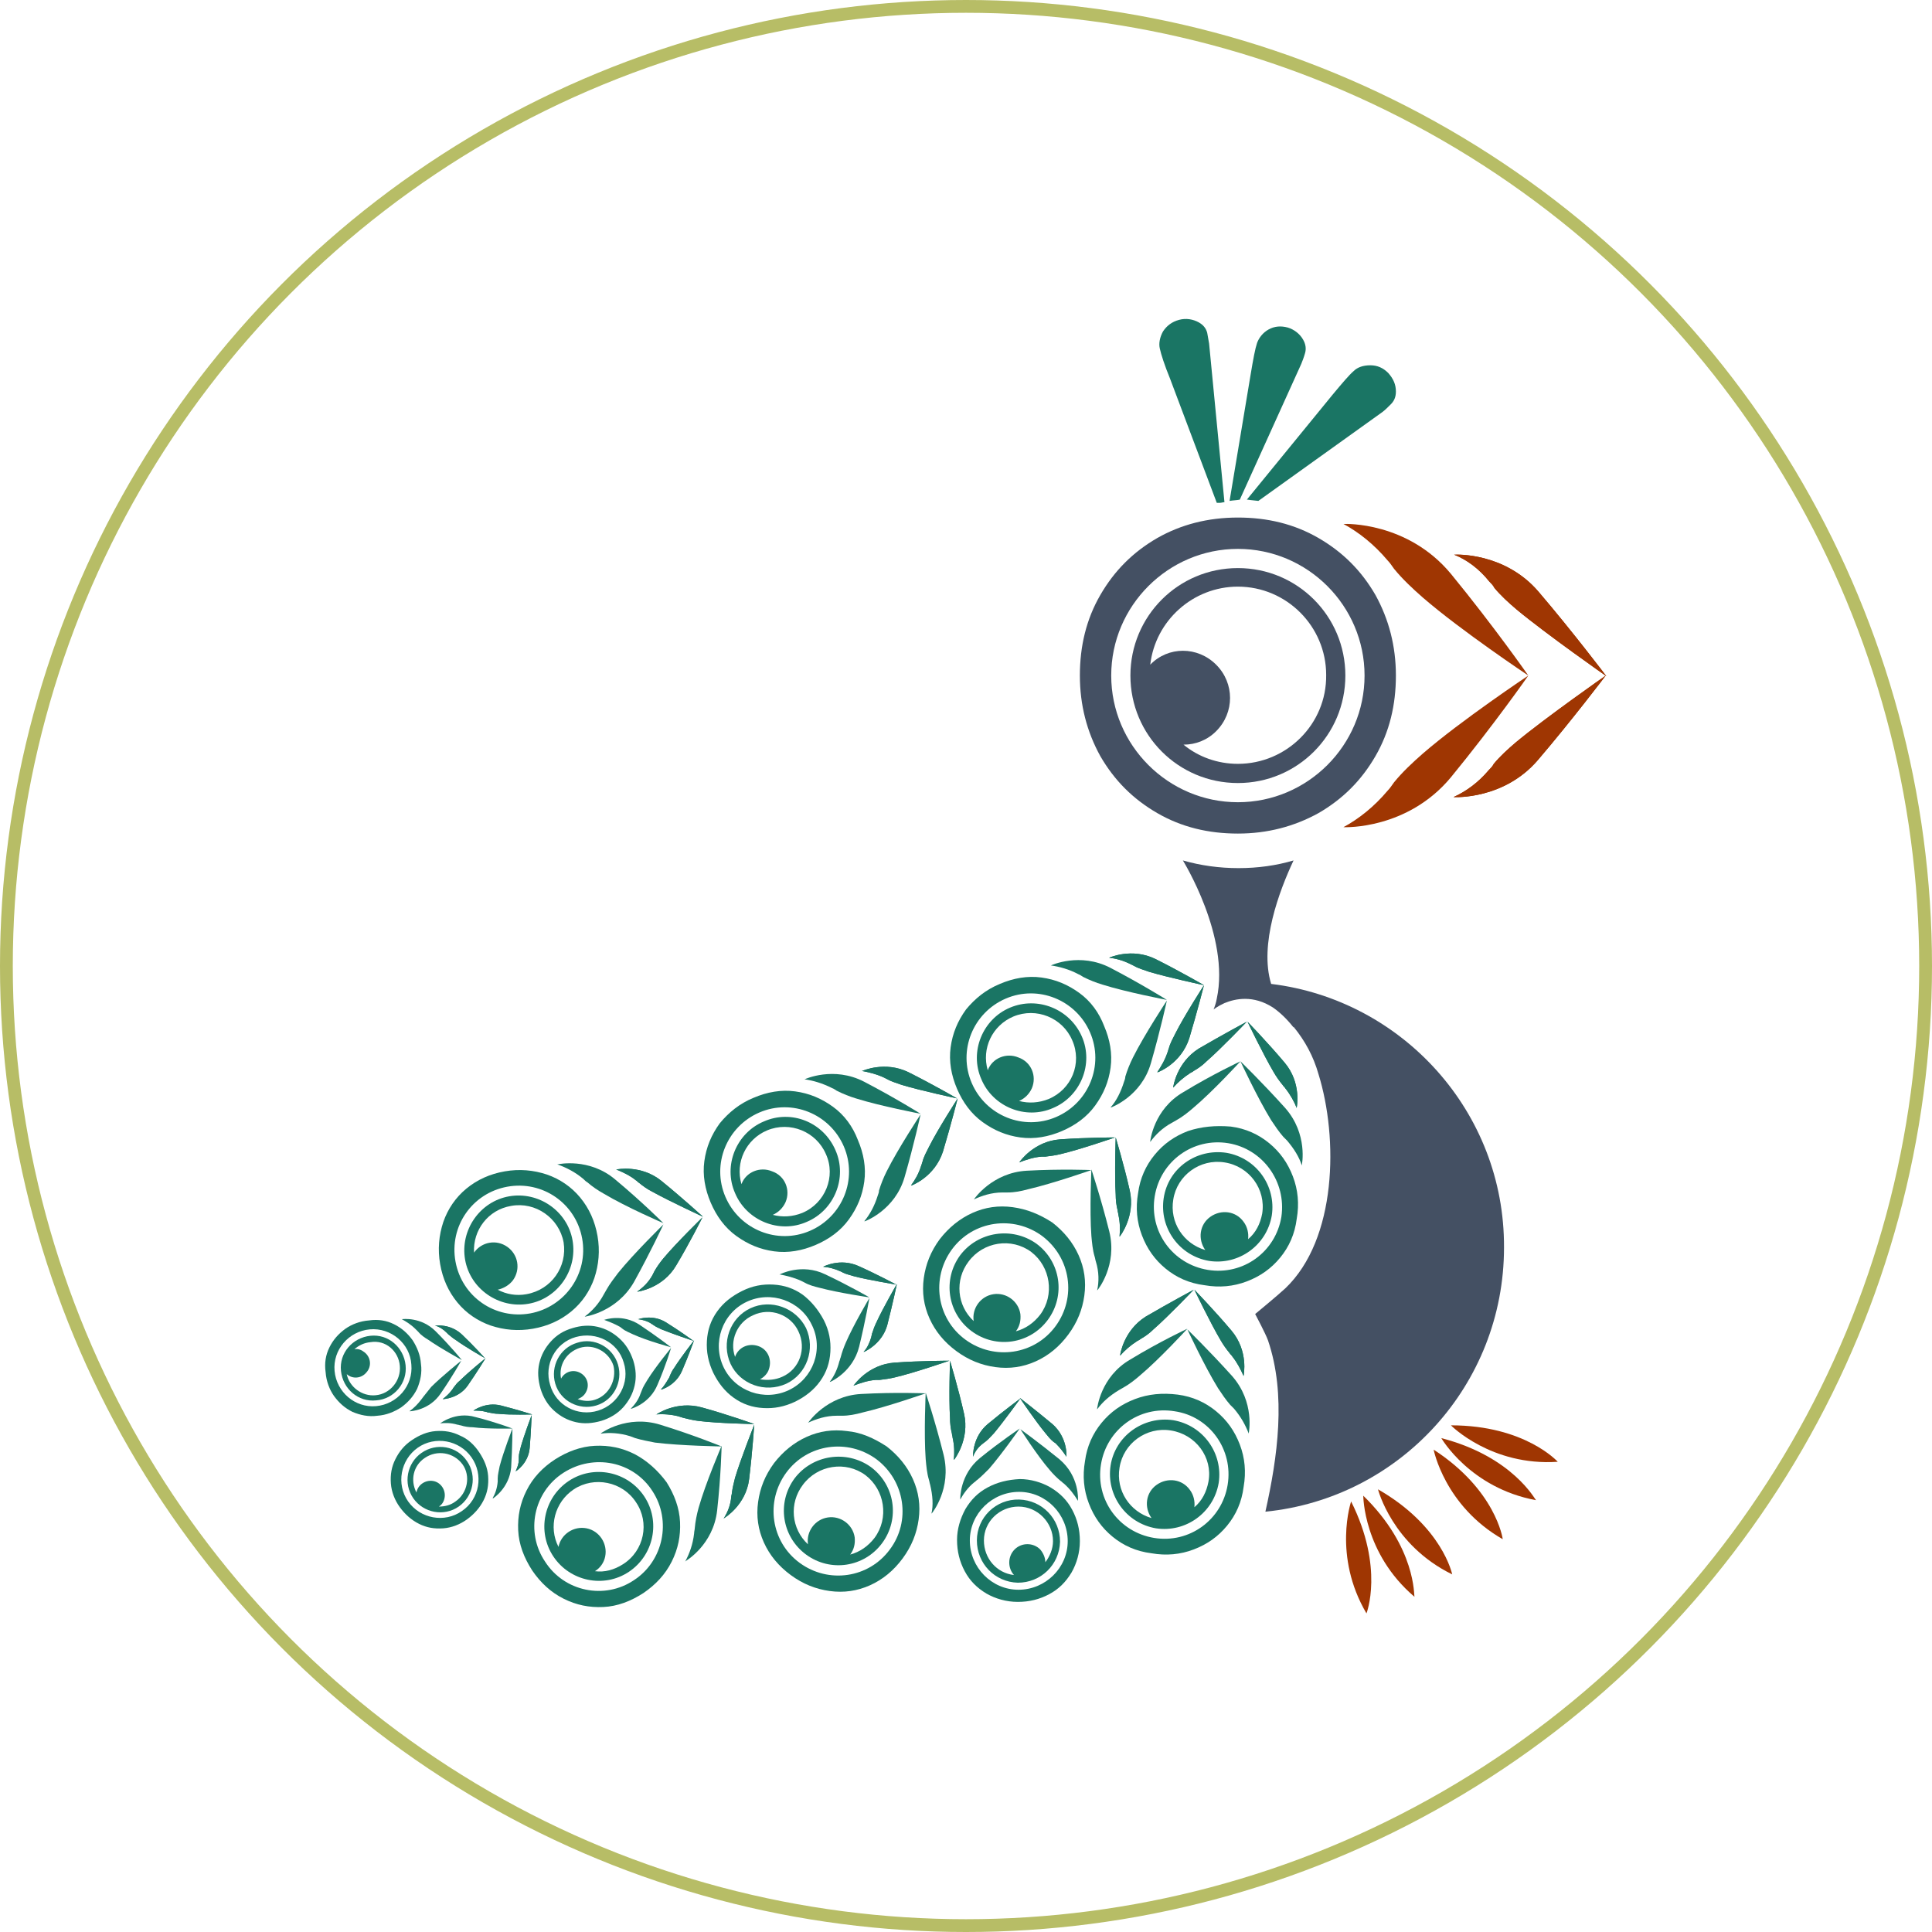 <?xml version="1.0" encoding="utf-8"?>
<!-- Generator: Adobe Illustrator 25.1.0, SVG Export Plug-In . SVG Version: 6.00 Build 0)  -->
<svg version="1.1" id="Calque_1" xmlns="http://www.w3.org/2000/svg" xmlns:xlink="http://www.w3.org/1999/xlink" x="0px" y="0px"
	 viewBox="0 0 302 302" style="enable-background:new 0 0 302 302;" xml:space="preserve">
<style type="text/css">
	.st0{fill:none;stroke:#B7BD66;stroke-width:2;stroke-miterlimit:10;}
	.st1{fill:#9F3602;}
	.st2{fill:#1A7564;}
	.st3{fill:#445063;}
</style>
<g>
	<circle class="st0" cx="151" cy="151" r="150"/>
	<g>
		<g>
			<g>
				<path class="st1" d="M216.9,123.6c0.4-0.4,0.7-0.9,1-1.3c1.3-1.6,2.9-3.1,4.5-4.5c0,0,0,0,0,0c6-5.2,16.5-12.2,16.5-12.2
					s-5.3,7.6-12.1,15.9c-6.8,8.2-16.6,7.8-16.6,7.8s-0.1,0-0.2,0C212.4,128,214.8,126.1,216.9,123.6z"/>
			</g>
			<g>
				<g>
					<path class="st1" d="M232.7,120.4c0.3-0.3,0.6-0.6,0.8-1c1-1.2,2.2-2.3,3.5-3.4c0,0,0,0,0,0c4.7-3.9,14-10.4,14-10.4
						s-5.3,7-10.6,13.2c-5.3,6.2-13,5.8-13,5.8s-0.1,0-0.2,0C229.2,123.7,231.1,122.3,232.7,120.4z"/>
				</g>
				<g>
					<path class="st1" d="M232.7,120.4c0.3-0.3,0.6-0.6,0.8-1c1-1.2,2.2-2.3,3.5-3.4c0,0,0,0,0,0c4.7-3.9,14-10.4,14-10.4
						s-5.3,7-10.6,13.2c-5.3,6.2-13,5.8-13,5.8s-0.1,0-0.2,0C229.2,123.7,231.1,122.3,232.7,120.4z"/>
				</g>
			</g>
			<g>
				<path class="st1" d="M216.9,87.6c0.4,0.4,0.7,0.9,1,1.3c1.3,1.6,2.9,3.1,4.5,4.5c0,0,0,0,0,0c6,5.2,16.5,12.2,16.5,12.2
					s-5.3-7.6-12.1-15.9c-6.8-8.2-16.6-7.8-16.6-7.8s-0.1,0-0.2,0C212.4,83.2,214.8,85.1,216.9,87.6z"/>
			</g>
			<g>
				<g>
					<path class="st1" d="M232.8,90.9c0.3,0.3,0.6,0.6,0.8,1c1,1.2,2.2,2.3,3.5,3.4c0,0,0,0,0,0c4.7,3.9,14,10.4,14,10.4
						s-5.3-7-10.6-13.2c-5.3-6.2-13-5.8-13-5.8s-0.1,0-0.2,0C229.3,87.5,231.2,88.9,232.8,90.9z"/>
				</g>
				<g>
					<path class="st1" d="M232.8,90.9c0.3,0.3,0.6,0.6,0.8,1c1,1.2,2.2,2.3,3.5,3.4c0,0,0,0,0,0c4.7,3.9,14,10.4,14,10.4
						s-5.3-7-10.6-13.2c-5.3-6.2-13-5.8-13-5.8s-0.1,0-0.2,0C229.3,87.5,231.2,88.9,232.8,90.9z"/>
				</g>
			</g>
		</g>
		<g>
			<g>
				<path class="st2" d="M196.7,78.3l19.4-13.9c0.4-0.3,0.8-0.7,1.3-1.2c0.5-0.5,0.8-1.1,0.8-2c0-1.1-0.4-2-1.2-2.9
					c-0.8-0.8-1.7-1.2-2.8-1.2c-1.1,0-2,0.3-2.6,0.9c-0.7,0.6-1.8,1.9-3.3,3.7l-13.4,16.4c0.1,0,0.1,0,0.1,0S195.6,78.2,196.7,78.3z
					"/>
			</g>
			<g>
				<path class="st2" d="M203.4,56.9c0.2-0.5,0.4-1,0.6-1.7c0.2-0.7,0.1-1.4-0.3-2.1c-0.5-0.9-1.4-1.6-2.4-1.9
					c-1.1-0.3-2.1-0.2-3,0.3c-0.9,0.5-1.5,1.3-1.8,2.1c-0.3,0.9-0.6,2.5-1,4.9l-3.3,19.8c0.6-0.1,1.1-0.1,1.6-0.2L203.4,56.9z"/>
			</g>
			<g>
				<path class="st2" d="M189,53.7c-0.1-0.5-0.2-1.1-0.3-1.7c-0.2-0.7-0.6-1.2-1.3-1.6c-0.9-0.5-2-0.7-3.1-0.4
					c-1.1,0.3-1.9,0.9-2.5,1.8c-0.5,0.9-0.7,1.9-0.5,2.7c0.2,0.9,0.7,2.5,1.6,4.7l7.3,19.4h0.5c0.2,0,0.5-0.1,0.7-0.1L189,53.7z"/>
			</g>
		</g>
		<g>
			<path class="st3" d="M215,93c-2.2-3.8-5.1-6.7-8.9-8.9c-3.8-2.2-8-3.2-12.6-3.2c-4.7,0-8.9,1.1-12.6,3.2
				c-3.8,2.2-6.7,5.1-8.9,8.9c-2.2,3.8-3.2,8-3.2,12.6c0,4.6,1.1,8.8,3.2,12.6c2.2,3.8,5.1,6.7,8.9,8.9c3.8,2.2,8,3.2,12.6,3.2
				c4.6,0,8.8-1.1,12.6-3.2c3.8-2.2,6.7-5.1,8.9-8.9c2.2-3.8,3.2-8,3.2-12.6C218.2,101,217.1,96.8,215,93z M193.5,125.4
				c-10.9,0-19.8-8.9-19.8-19.8s8.9-19.8,19.8-19.8c10.9,0,19.8,8.9,19.8,19.8S204.4,125.4,193.5,125.4z"/>
		</g>
		<g>
			<path class="st3" d="M193.5,88.8c-9.3,0-16.8,7.5-16.8,16.8c0,9.3,7.5,16.8,16.8,16.8c9.3,0,16.8-7.5,16.8-16.8
				C210.3,96.3,202.8,88.8,193.5,88.8z M193.5,119.4c-3.2,0-6.2-1.1-8.5-3c1.9,0,3.7-0.7,5.1-2.1c2.9-2.9,2.9-7.5,0-10.4
				c-2.9-2.9-7.5-2.9-10.3,0c0.8-6.9,6.7-12.2,13.7-12.2c7.6,0,13.8,6.2,13.8,13.8C207.4,113.2,201.1,119.4,193.5,119.4z"/>
		</g>
		<g>
			<g>
				<g>
					<path class="st2" d="M175.7,169.1c0.1-0.3,0.2-0.5,0.2-0.8c0.3-1,0.7-2,1.2-3c0,0,0,0,0,0c1.8-3.6,5.3-8.9,5.3-8.9
						s-1,4.6-2.5,9.8c-1.5,5.2-6.2,6.9-6.2,6.9s0,0-0.1,0C174.5,172.1,175.2,170.7,175.7,169.1z"/>
				</g>
				<g>
					<g>
						<path class="st2" d="M182.5,164.5c0.1-0.2,0.1-0.4,0.2-0.6c0.2-0.8,0.6-1.5,1-2.3c0,0,0,0,0,0c1.4-2.8,4.5-7.6,4.5-7.6
							s-1.1,4.3-2.3,8.3c-1.3,4-4.9,5.3-4.9,5.3s0,0-0.1,0C181.5,166.7,182.1,165.7,182.5,164.5z"/>
					</g>
					<g>
						<path class="st2" d="M182.5,164.5c0.1-0.2,0.1-0.4,0.2-0.6c0.2-0.8,0.6-1.5,1-2.3c0,0,0,0,0,0c1.4-2.8,4.5-7.6,4.5-7.6
							s-1.1,4.3-2.3,8.3c-1.3,4-4.9,5.3-4.9,5.3s0,0-0.1,0C181.5,166.7,182.1,165.7,182.5,164.5z"/>
					</g>
				</g>
				<g>
					<path class="st2" d="M168.6,152.3c0.3,0.1,0.5,0.3,0.7,0.4c1,0.5,2,0.9,3,1.2c0,0,0,0,0,0c3.8,1.2,10.1,2.4,10.1,2.4
						s-4-2.5-8.8-5c-4.8-2.5-9.3-0.4-9.3-0.4s0,0-0.1,0C165.6,151.1,167.1,151.5,168.6,152.3z"/>
				</g>
				<g>
					<g>
						<path class="st2" d="M176.7,150.7c0.2,0.1,0.4,0.2,0.6,0.3c0.7,0.4,1.5,0.6,2.3,0.9c0,0,0,0,0,0c3,0.9,8.6,2.1,8.6,2.1
							s-3.8-2.2-7.6-4.1c-3.7-1.8-7.2-0.2-7.2-0.2s0,0-0.1,0C174.3,149.8,175.5,150.1,176.7,150.7z"/>
					</g>
					<g>
						<path class="st2" d="M176.7,150.7c0.2,0.1,0.4,0.2,0.6,0.3c0.7,0.4,1.5,0.6,2.3,0.9c0,0,0,0,0,0c3,0.9,8.6,2.1,8.6,2.1
							s-3.8-2.2-7.6-4.1c-3.7-1.8-7.2-0.2-7.2-0.2s0,0-0.1,0C174.3,149.8,175.5,150.1,176.7,150.7z"/>
					</g>
				</g>
			</g>
			<path class="st2" d="M168.7,155.2c-1.8-1.3-3.7-2.1-5.9-2.4c-2.2-0.3-4.4,0.1-6.5,1c-2.2,0.9-3.9,2.3-5.3,4
				c-1.3,1.8-2.1,3.7-2.4,5.9c-0.3,2.2,0.1,4.4,1,6.5c0.9,2.1,2.2,3.9,4,5.2c1.8,1.3,3.7,2.1,5.9,2.4c2.2,0.3,4.4-0.1,6.5-1
				c2.1-0.9,3.9-2.2,5.2-4c1.3-1.8,2.1-3.7,2.4-5.9c0.3-2.2-0.1-4.4-1-6.5C171.8,158.3,170.5,156.5,168.7,155.2z M165.1,174.6
				c-5.1,2.2-11-0.2-13.2-5.3c-2.2-5.1,0.2-11,5.3-13.2c5.1-2.2,11,0.2,13.2,5.3C172.6,166.5,170.2,172.4,165.1,174.6z"/>
			<g>
				<path class="st2" d="M157.9,157.5c-4.3,1.8-6.4,6.9-4.5,11.2c1.8,4.3,6.9,6.4,11.2,4.5c4.3-1.8,6.4-6.9,4.5-11.2
					C167.2,157.7,162.2,155.7,157.9,157.5z M163.9,171.8c-1.5,0.6-3.1,0.7-4.6,0.3c0.9-0.4,1.6-1.1,2-2c0.8-1.9-0.1-4.1-2.1-4.8
					c-1.9-0.8-4.1,0.1-4.8,2c-1-3.4,0.7-7,4-8.4c3.6-1.5,7.7,0.2,9.2,3.7C169.2,166.2,167.5,170.3,163.9,171.8z"/>
			</g>
		</g>
		<g>
			<g>
				<g>
					<path class="st2" d="M137.2,186.9c0.1-0.3,0.2-0.5,0.2-0.8c0.3-1,0.7-2,1.2-3c0,0,0,0,0,0c1.8-3.6,5.3-8.9,5.3-8.9
						s-1,4.6-2.5,9.8c-1.5,5.2-6.2,6.9-6.2,6.9s0,0-0.1,0C136,189.8,136.7,188.5,137.2,186.9z"/>
				</g>
				<g>
					<g>
						<path class="st2" d="M144,182.2c0.1-0.2,0.1-0.4,0.2-0.6c0.2-0.8,0.6-1.5,1-2.3c0,0,0,0,0,0c1.4-2.8,4.5-7.6,4.5-7.6
							s-1.1,4.3-2.3,8.3c-1.3,4-4.9,5.3-4.9,5.3s0,0-0.1,0C143,184.5,143.6,183.5,144,182.2z"/>
					</g>
					<g>
						<path class="st2" d="M144,182.2c0.1-0.2,0.1-0.4,0.2-0.6c0.2-0.8,0.6-1.5,1-2.3c0,0,0,0,0,0c1.4-2.8,4.5-7.6,4.5-7.6
							s-1.1,4.3-2.3,8.3c-1.3,4-4.9,5.3-4.9,5.3s0,0-0.1,0C143,184.5,143.6,183.5,144,182.2z"/>
					</g>
				</g>
				<g>
					<path class="st2" d="M130.1,170.1c0.3,0.1,0.5,0.3,0.7,0.4c1,0.5,2,0.9,3,1.2c0,0,0,0,0,0c3.8,1.2,10.1,2.4,10.1,2.4
						s-4-2.5-8.8-5c-4.8-2.5-9.3-0.4-9.3-0.4s0,0-0.1,0C127.1,168.9,128.5,169.3,130.1,170.1z"/>
				</g>
				<g>
					<g>
						<path class="st2" d="M138.1,168.4c0.2,0.1,0.4,0.2,0.6,0.3c0.7,0.4,1.5,0.6,2.3,0.9c0,0,0,0,0,0c3,0.9,8.6,2.1,8.6,2.1
							s-3.8-2.2-7.6-4.1c-3.7-1.8-7.2-0.2-7.2-0.2s0,0-0.1,0C135.8,167.6,137,167.9,138.1,168.4z"/>
					</g>
					<g>
						<path class="st2" d="M138.1,168.4c0.2,0.1,0.4,0.2,0.6,0.3c0.7,0.4,1.5,0.6,2.3,0.9c0,0,0,0,0,0c3,0.9,8.6,2.1,8.6,2.1
							s-3.8-2.2-7.6-4.1c-3.7-1.8-7.2-0.2-7.2-0.2s0,0-0.1,0C135.8,167.6,137,167.9,138.1,168.4z"/>
					</g>
				</g>
			</g>
			<path class="st2" d="M130.2,173c-1.8-1.3-3.7-2.1-5.9-2.4c-2.2-0.3-4.4,0.1-6.5,1c-2.2,0.9-3.9,2.3-5.3,4
				c-1.3,1.8-2.1,3.7-2.4,5.9c-0.3,2.2,0.1,4.4,1,6.5c0.9,2.1,2.2,3.9,4,5.2c1.8,1.3,3.7,2.1,5.9,2.4c2.2,0.3,4.4-0.1,6.5-1
				c2.1-0.9,3.9-2.2,5.2-4c1.3-1.8,2.1-3.7,2.4-5.9c0.3-2.2-0.1-4.4-1-6.5C133.3,176.1,132,174.3,130.2,173z M126.6,192.4
				c-5.1,2.2-11-0.2-13.2-5.3c-2.2-5.1,0.2-11,5.3-13.2c5.1-2.2,11,0.2,13.2,5.3C134.1,184.3,131.7,190.2,126.6,192.4z"/>
			<g>
				<path class="st2" d="M119.4,175.3c-4.3,1.8-6.4,6.9-4.5,11.2c1.8,4.3,6.9,6.4,11.2,4.5c4.3-1.8,6.4-6.9,4.5-11.2
					C128.7,175.4,123.7,173.4,119.4,175.3z M125.4,189.6c-1.5,0.6-3.1,0.7-4.6,0.3c0.9-0.4,1.6-1.1,2-2c0.8-1.9-0.1-4.1-2.1-4.8
					c-1.9-0.8-4.1,0.1-4.8,2c-1-3.4,0.7-7,4-8.4c3.6-1.5,7.7,0.2,9.2,3.7C130.7,183.9,129,188.1,125.4,189.6z"/>
			</g>
		</g>
		<g>
			<g>
				<g>
					<path class="st2" d="M94.4,202.3c0.1-0.2,0.3-0.5,0.4-0.7c0.5-0.9,1.2-1.8,1.8-2.6c0,0,0,0,0,0c2.5-3.1,7.1-7.6,7.1-7.6
						s-2,4.3-4.6,9c-2.7,4.7-7.6,5.4-7.6,5.4s0,0-0.1,0C92.6,204.9,93.6,203.8,94.4,202.3z"/>
				</g>
				<g>
					<g>
						<path class="st2" d="M102,199.3c0.1-0.2,0.2-0.4,0.3-0.6c0.4-0.7,0.9-1.4,1.4-2c0,0,0,0,0,0c2-2.4,6.1-6.4,6.1-6.4
							s-2,4-4.1,7.5c-2.1,3.6-6,4.1-6,4.1s0,0-0.1,0C100.6,201.2,101.4,200.4,102,199.3z"/>
					</g>
					<g>
						<path class="st2" d="M102,199.3c0.1-0.2,0.2-0.4,0.3-0.6c0.4-0.7,0.9-1.4,1.4-2c0,0,0,0,0,0c2-2.4,6.1-6.4,6.1-6.4
							s-2,4-4.1,7.5c-2.1,3.6-6,4.1-6,4.1s0,0-0.1,0C100.6,201.2,101.4,200.4,102,199.3z"/>
					</g>
				</g>
				<g>
					<path class="st2" d="M91.2,184.3c0.2,0.2,0.4,0.4,0.6,0.5c0.8,0.7,1.7,1.3,2.6,1.8c0,0,0,0,0,0c3.5,2.1,9.3,4.6,9.3,4.6
						s-3.3-3.3-7.5-6.8c-4.1-3.5-9-2.4-9-2.4s0,0-0.1,0C88.5,182.5,89.9,183.2,91.2,184.3z"/>
				</g>
				<g>
					<g>
						<path class="st2" d="M99.4,184.5c0.2,0.1,0.3,0.3,0.5,0.4c0.6,0.5,1.3,1,2.1,1.4c0,0,0,0,0,0c2.7,1.5,7.9,3.9,7.9,3.9
							s-3.3-3-6.5-5.6c-3.2-2.6-7-1.8-7-1.8s0,0-0.1,0C97.3,183.2,98.4,183.7,99.4,184.5z"/>
					</g>
					<g>
						<path class="st2" d="M99.4,184.5c0.2,0.1,0.3,0.3,0.5,0.4c0.6,0.5,1.3,1,2.1,1.4c0,0,0,0,0,0c2.7,1.5,7.9,3.9,7.9,3.9
							s-3.3-3-6.5-5.6c-3.2-2.6-7-1.8-7-1.8s0,0-0.1,0C97.3,183.2,98.4,183.7,99.4,184.5z"/>
					</g>
				</g>
			</g>
			<path class="st2" d="M90.7,187.2c-1.4-1.7-3.2-2.9-5.2-3.6c-2.1-0.7-4.3-0.9-6.6-0.5c-2.3,0.4-4.3,1.3-6,2.7
				c-1.7,1.4-2.9,3.2-3.6,5.2c-0.7,2.1-0.9,4.3-0.5,6.6c0.4,2.3,1.3,4.3,2.7,6c1.4,1.7,3.2,2.9,5.2,3.6c2.1,0.7,4.3,0.9,6.6,0.5
				c2.3-0.4,4.3-1.3,6-2.7c1.7-1.4,2.9-3.2,3.6-5.2c0.7-2.1,0.9-4.3,0.5-6.6C93,190.9,92.1,188.9,90.7,187.2z M82.9,205.3
				c-5.5,1-10.7-2.6-11.7-8.1c-1-5.5,2.6-10.7,8.1-11.7s10.7,2.6,11.7,8.1S88.3,204.3,82.9,205.3z"/>
			<g>
				<path class="st2" d="M79.6,187c-4.6,0.8-7.7,5.3-6.9,9.9c0.8,4.6,5.3,7.7,9.9,6.9c4.6-0.8,7.7-5.3,6.9-9.9
					C88.7,189.3,84.2,186.2,79.6,187z M82.3,202.3c-1.6,0.3-3.2,0-4.5-0.7c0.9-0.2,1.8-0.7,2.4-1.5c1.2-1.7,0.8-4-0.9-5.2
					c-1.7-1.2-4-0.8-5.2,0.9c-0.2-3.5,2.2-6.7,5.8-7.3c3.8-0.7,7.5,1.9,8.2,5.7C88.7,198,86.2,201.6,82.3,202.3z"/>
			</g>
		</g>
		<g>
			<g>
				<path class="st2" d="M201.2,178.3c-0.2-0.2-0.4-0.4-0.6-0.6c-0.7-0.8-1.3-1.7-1.9-2.6c0,0,0,0,0,0c-2.1-3.4-4.8-9.2-4.8-9.2
					s3.4,3.3,7,7.3c3.6,4.1,2.6,8.9,2.6,8.9s0,0,0,0.1C203.1,180.9,202.3,179.6,201.2,178.3z"/>
			</g>
			<g>
				<g>
					<path class="st2" d="M200.9,170.1c-0.1-0.2-0.3-0.3-0.4-0.5c-0.5-0.6-1-1.3-1.4-2c0,0,0,0,0,0c-1.6-2.7-4.1-7.9-4.1-7.9
						s3.1,3.2,5.8,6.4c2.7,3.2,1.9,7,1.9,7s0,0,0,0.1C202.3,172.2,201.7,171.1,200.9,170.1z"/>
				</g>
				<g>
					<path class="st2" d="M200.9,170.1c-0.1-0.2-0.3-0.3-0.4-0.5c-0.5-0.6-1-1.3-1.4-2c0,0,0,0,0,0c-1.6-2.7-4.1-7.9-4.1-7.9
						s3.1,3.2,5.8,6.4c2.7,3.2,1.9,7,1.9,7s0,0,0,0.1C202.3,172.2,201.7,171.1,200.9,170.1z"/>
				</g>
			</g>
			<g>
				<path class="st2" d="M183.2,175.5c0.2-0.1,0.5-0.3,0.7-0.4c0.9-0.5,1.8-1.2,2.6-1.9c0,0,0,0,0,0c3.1-2.6,7.4-7.3,7.4-7.3
					s-4.3,2-8.9,4.8c-4.7,2.7-5.2,7.7-5.2,7.7s0,0,0,0.1C180.6,177.4,181.7,176.3,183.2,175.5z"/>
			</g>
			<g>
				<g>
					<path class="st2" d="M186.1,167.7c0.2-0.1,0.4-0.2,0.5-0.3c0.7-0.4,1.4-0.9,2-1.5c0,0,0,0,0,0c2.3-2,6.3-6.2,6.3-6.2
						s-3.9,2.1-7.5,4.2c-3.5,2.2-4,6-4,6s0,0,0,0.1C184.1,169.2,185,168.4,186.1,167.7z"/>
				</g>
				<g>
					<path class="st2" d="M186.1,167.7c0.2-0.1,0.4-0.2,0.5-0.3c0.7-0.4,1.4-0.9,2-1.5c0,0,0,0,0,0c2.3-2,6.3-6.2,6.3-6.2
						s-3.9,2.1-7.5,4.2c-3.5,2.2-4,6-4,6s0,0,0,0.1C184.1,169.2,185,168.4,186.1,167.7z"/>
				</g>
			</g>
		</g>
		<path class="st2" d="M185.7,176.8c-2.1,0.8-3.8,2-5.2,3.7c-1.4,1.7-2.3,3.7-2.6,6c-0.4,2.3-0.2,4.5,0.6,6.6c0.8,2.1,2,3.8,3.7,5.2
			c1.7,1.4,3.7,2.3,6.1,2.6c2.3,0.4,4.5,0.2,6.6-0.6c2.1-0.8,3.8-2,5.2-3.7c1.4-1.7,2.3-3.7,2.6-6.1c0.4-2.3,0.2-4.5-0.6-6.6
			c-0.8-2.1-2-3.8-3.7-5.2c-1.7-1.4-3.7-2.3-6-2.6C190,175.9,187.8,176.1,185.7,176.8z M200.3,190.2c-0.9,5.5-6,9.2-11.5,8.3
			s-9.2-6-8.3-11.5c0.9-5.5,6-9.2,11.5-8.3C197.4,179.6,201.1,184.7,200.3,190.2z"/>
		<g>
			<path class="st2" d="M181.9,187.3c-0.7,4.6,2.4,9,7.1,9.8c4.6,0.7,9-2.4,9.8-7.1c0.7-4.6-2.4-9-7.1-9.8
				C187,179.5,182.6,182.6,181.9,187.3z M197.3,189.7c-0.3,1.6-1,3-2.2,4c0.1-0.9-0.1-1.9-0.7-2.7c-1.2-1.7-3.5-2-5.2-0.8
				c-1.7,1.2-2,3.5-0.8,5.2c-3.4-1-5.6-4.3-5-7.9c0.6-3.8,4.2-6.4,8-5.8C195.3,182.3,197.9,185.9,197.3,189.7z"/>
		</g>
		<g>
			<g>
				<g>
					<path class="st2" d="M192.9,220.2c-0.2-0.2-0.4-0.4-0.6-0.6c-0.7-0.8-1.3-1.7-1.9-2.6c0,0,0,0,0,0c-2.1-3.4-4.8-9.2-4.8-9.2
						s3.4,3.3,7,7.3c3.6,4.1,2.6,8.9,2.6,8.9s0,0,0,0.1C194.7,222.8,194,221.5,192.9,220.2z"/>
				</g>
				<g>
					<g>
						<path class="st2" d="M192.6,212c-0.1-0.2-0.3-0.3-0.4-0.5c-0.5-0.6-1-1.3-1.4-2c0,0,0,0,0,0c-1.6-2.7-4.1-7.9-4.1-7.9
							s3.1,3.2,5.8,6.4c2.7,3.2,1.9,7,1.9,7s0,0,0,0.1C193.9,214,193.4,213,192.6,212z"/>
					</g>
					<g>
						<path class="st2" d="M192.6,212c-0.1-0.2-0.3-0.3-0.4-0.5c-0.5-0.6-1-1.3-1.4-2c0,0,0,0,0,0c-1.6-2.7-4.1-7.9-4.1-7.9
							s3.1,3.2,5.8,6.4c2.7,3.2,1.9,7,1.9,7s0,0,0,0.1C193.9,214,193.4,213,192.6,212z"/>
					</g>
				</g>
				<g>
					<path class="st2" d="M174.9,217.3c0.2-0.1,0.5-0.3,0.7-0.4c0.9-0.5,1.8-1.2,2.6-1.9c0,0,0,0,0,0c3.1-2.6,7.4-7.3,7.4-7.3
						s-4.3,2-8.9,4.8c-4.7,2.7-5.2,7.7-5.2,7.7s0,0,0,0.1C172.3,219.2,173.4,218.2,174.9,217.3z"/>
				</g>
				<g>
					<g>
						<path class="st2" d="M177.8,209.6c0.2-0.1,0.4-0.2,0.5-0.3c0.7-0.4,1.4-0.9,2-1.5c0,0,0,0,0,0c2.3-2,6.3-6.2,6.3-6.2
							s-3.9,2.1-7.5,4.2c-3.5,2.2-4,6-4,6s0,0,0,0.1C175.8,211.1,176.7,210.3,177.8,209.6z"/>
					</g>
					<g>
						<path class="st2" d="M177.8,209.6c0.2-0.1,0.4-0.2,0.5-0.3c0.7-0.4,1.4-0.9,2-1.5c0,0,0,0,0,0c2.3-2,6.3-6.2,6.3-6.2
							s-3.9,2.1-7.5,4.2c-3.5,2.2-4,6-4,6s0,0,0,0.1C175.8,211.1,176.7,210.3,177.8,209.6z"/>
					</g>
				</g>
			</g>
			<path class="st2" d="M177.4,218.7c-2.1,0.8-3.8,2-5.2,3.7c-1.4,1.7-2.3,3.7-2.6,6c-0.4,2.3-0.2,4.5,0.6,6.6
				c0.8,2.1,2,3.8,3.7,5.2c1.7,1.4,3.7,2.3,6.1,2.6c2.3,0.4,4.5,0.2,6.6-0.6c2.1-0.8,3.8-2,5.2-3.7c1.4-1.7,2.3-3.7,2.6-6.1
				c0.4-2.3,0.2-4.5-0.6-6.6c-0.8-2.1-2-3.8-3.7-5.2c-1.7-1.4-3.7-2.3-6-2.6C181.7,217.7,179.5,217.9,177.4,218.7z M191.9,232.1
				c-0.9,5.5-6,9.2-11.5,8.3c-5.5-0.9-9.2-6-8.3-11.5s6-9.2,11.5-8.3C189.1,221.4,192.8,226.6,191.9,232.1z"/>
			<g>
				<path class="st2" d="M173.6,229.1c-0.7,4.6,2.4,9,7.1,9.8c4.6,0.7,9-2.4,9.8-7.1c0.7-4.6-2.4-9-7.1-9.8
					C178.7,221.3,174.3,224.5,173.6,229.1z M188.9,231.6c-0.3,1.6-1,3-2.2,4c0.1-0.9-0.1-1.9-0.7-2.7c-1.2-1.7-3.5-2-5.2-0.8
					c-1.7,1.2-2,3.5-0.8,5.2c-3.4-1-5.6-4.3-5-7.9c0.6-3.8,4.2-6.4,8-5.8C186.9,224.2,189.6,227.8,188.9,231.6z"/>
			</g>
		</g>
		<g>
			<g>
				<g>
					<path class="st2" d="M166.3,231.9c-0.2-0.1-0.3-0.3-0.5-0.4c-0.6-0.5-1.2-1.1-1.7-1.7c0,0,0,0,0,0c-2-2.3-4.6-6.4-4.6-6.4
						s2.9,2.1,6.1,4.7c3.2,2.7,2.9,6.4,2.9,6.4s0,0,0,0.1C167.9,233.6,167.2,232.7,166.3,231.9z"/>
				</g>
				<g>
					<g>
						<path class="st2" d="M165.1,225.7c-0.1-0.1-0.2-0.2-0.4-0.3c-0.5-0.4-0.9-0.9-1.3-1.4c0,0,0,0,0,0c-1.5-1.8-4-5.5-4-5.5
							s2.7,2.1,5.1,4.1c2.4,2.1,2.2,5,2.2,5s0,0,0,0.1C166.3,227.1,165.8,226.4,165.1,225.7z"/>
					</g>
					<g>
						<path class="st2" d="M165.1,225.7c-0.1-0.1-0.2-0.2-0.4-0.3c-0.5-0.4-0.9-0.9-1.3-1.4c0,0,0,0,0,0c-1.5-1.8-4-5.5-4-5.5
							s2.7,2.1,5.1,4.1c2.4,2.1,2.2,5,2.2,5s0,0,0,0.1C166.3,227.1,165.8,226.4,165.1,225.7z"/>
					</g>
				</g>
				<g>
					<path class="st2" d="M152.3,231.7c0.2-0.1,0.3-0.3,0.5-0.4c0.6-0.5,1.2-1.1,1.8-1.7c0,0,0,0,0,0c2-2.3,4.8-6.3,4.8-6.3
						s-3,2-6.2,4.6c-3.2,2.6-3.1,6.4-3.1,6.4s0,0,0,0.1C150.6,233.5,151.3,232.5,152.3,231.7z"/>
				</g>
				<g>
					<g>
						<path class="st2" d="M153.7,225.6c0.1-0.1,0.3-0.2,0.4-0.3c0.5-0.4,0.9-0.9,1.3-1.3c0,0,0,0,0,0c1.5-1.8,4.1-5.4,4.1-5.4
							s-2.7,2-5.1,4c-2.4,2-2.3,5-2.3,5s0,0,0,0.1C152.4,226.9,152.9,226.2,153.7,225.6z"/>
					</g>
					<g>
						<path class="st2" d="M153.7,225.6c0.1-0.1,0.3-0.2,0.4-0.3c0.5-0.4,0.9-0.9,1.3-1.3c0,0,0,0,0,0c1.5-1.8,4.1-5.4,4.1-5.4
							s-2.7,2-5.1,4c-2.4,2-2.3,5-2.3,5s0,0,0,0.1C152.4,226.9,152.9,226.2,153.7,225.6z"/>
					</g>
				</g>
			</g>
			<path class="st2" d="M154.4,232.5c-1.5,0.8-2.6,1.9-3.5,3.4c-0.8,1.5-1.3,3.1-1.3,4.8c0,1.8,0.4,3.4,1.2,4.9
				c0.8,1.5,1.9,2.6,3.4,3.5c1.4,0.8,3.1,1.3,4.9,1.3c1.8,0,3.4-0.4,4.9-1.2c1.5-0.8,2.6-1.9,3.5-3.4c0.8-1.4,1.3-3.1,1.3-4.9
				c0-1.8-0.4-3.4-1.2-4.9c-0.8-1.5-1.9-2.6-3.4-3.5c-1.4-0.8-3.1-1.3-4.8-1.3C157.5,231.3,155.9,231.7,154.4,232.5z M166.9,240.9
				c0,4.2-3.5,7.6-7.7,7.6s-7.6-3.5-7.6-7.7c0-4.2,3.5-7.6,7.7-7.6C163.5,233.2,166.9,236.7,166.9,240.9z"/>
			<g>
				<path class="st2" d="M152.7,240.8c0,3.6,2.8,6.5,6.4,6.6c3.6,0,6.5-2.8,6.6-6.4c0-3.6-2.8-6.5-6.4-6.6
					C155.7,234.3,152.7,237.2,152.7,240.8z M164.6,240.9c0,1.2-0.5,2.4-1.2,3.3c0-0.7-0.3-1.4-0.8-2c-1.1-1.1-2.9-1.1-4,0
					c-1.1,1.1-1.1,2.9-0.1,4c-2.7-0.3-4.7-2.6-4.7-5.4c0-3,2.5-5.3,5.4-5.3C162.2,235.5,164.6,238,164.6,240.9z"/>
			</g>
		</g>
		<g>
			<g>
				<g>
					<path class="st2" d="M131.2,212.8c0.1-0.2,0.1-0.4,0.2-0.6c0.2-0.8,0.5-1.6,0.8-2.3c0,0,0,0,0,0c1.2-2.8,3.7-7,3.7-7
						s-0.6,3.5-1.6,7.6c-1,4-4.5,5.5-4.5,5.5s0,0-0.1,0C130.4,215.1,130.9,214,131.2,212.8z"/>
				</g>
				<g>
					<g>
						<path class="st2" d="M136.2,209c0-0.2,0.1-0.3,0.1-0.5c0.2-0.6,0.4-1.2,0.7-1.8c0,0,0,0,0,0c1-2.2,3.2-6,3.2-6
							s-0.7,3.3-1.5,6.4c-0.8,3-3.6,4.2-3.6,4.2s0,0-0.1,0C135.5,210.8,135.9,210,136.2,209z"/>
					</g>
					<g>
						<path class="st2" d="M136.2,209c0-0.2,0.1-0.3,0.1-0.5c0.2-0.6,0.4-1.2,0.7-1.8c0,0,0,0,0,0c1-2.2,3.2-6,3.2-6
							s-0.7,3.3-1.5,6.4c-0.8,3-3.6,4.2-3.6,4.2s0,0-0.1,0C135.5,210.8,135.9,210,136.2,209z"/>
					</g>
				</g>
				<g>
					<path class="st2" d="M125.2,200.2c0.2,0.1,0.4,0.2,0.6,0.3c0.7,0.4,1.5,0.6,2.3,0.8c0,0,0,0,0,0c3,0.8,7.8,1.5,7.8,1.5
						s-3.1-1.8-6.9-3.6c-3.7-1.8-7.1,0-7.1,0s0,0-0.1,0C122.9,199.4,124.1,199.7,125.2,200.2z"/>
				</g>
				<g>
					<g>
						<path class="st2" d="M131.3,198.7c0.2,0.1,0.3,0.1,0.4,0.2c0.6,0.3,1.2,0.4,1.8,0.6c0,0,0,0,0,0c2.3,0.6,6.6,1.3,6.6,1.3
							s-3-1.6-5.9-2.9c-2.9-1.3-5.5,0.1-5.5,0.1s0,0-0.1,0C129.6,198.1,130.4,198.3,131.3,198.7z"/>
					</g>
					<g>
						<path class="st2" d="M131.3,198.7c0.2,0.1,0.3,0.1,0.4,0.2c0.6,0.3,1.2,0.4,1.8,0.6c0,0,0,0,0,0c2.3,0.6,6.6,1.3,6.6,1.3
							s-3-1.6-5.9-2.9c-2.9-1.3-5.5,0.1-5.5,0.1s0,0-0.1,0C129.6,198.1,130.4,198.3,131.3,198.7z"/>
					</g>
				</g>
			</g>
			<path class="st2" d="M125.5,202.4c-1.4-1-2.9-1.5-4.6-1.6c-1.7-0.1-3.3,0.2-4.9,1c-1.6,0.8-2.9,1.8-3.9,3.2
				c-1,1.4-1.5,2.9-1.6,4.6c-0.1,1.7,0.2,3.3,1,5c0.8,1.6,1.8,2.9,3.2,3.9c1.4,1,2.9,1.5,4.6,1.6c1.7,0.1,3.3-0.2,5-1
				c1.6-0.8,2.9-1.8,3.9-3.2c1-1.4,1.5-2.9,1.6-4.6c0.1-1.7-0.2-3.3-1-4.9C127.9,204.7,126.8,203.4,125.5,202.4z M123.3,217.3
				c-3.8,1.8-8.4,0.2-10.2-3.6c-1.8-3.8-0.2-8.4,3.6-10.2c3.8-1.8,8.4-0.2,10.2,3.6C128.8,210.9,127.1,215.5,123.3,217.3z"/>
			<g>
				<path class="st2" d="M117.3,204.5c-3.2,1.5-4.6,5.4-3.1,8.7c1.5,3.2,5.4,4.6,8.7,3.1c3.2-1.5,4.6-5.4,3.1-8.7
					C124.4,204.4,120.5,203,117.3,204.5z M122.3,215.2c-1.1,0.5-2.3,0.6-3.5,0.4c0.6-0.3,1.2-0.9,1.4-1.6c0.5-1.5-0.2-3.1-1.7-3.6
					c-1.5-0.5-3.1,0.2-3.6,1.7c-0.9-2.5,0.3-5.4,2.8-6.5c2.7-1.3,5.9-0.1,7.1,2.5C126.1,210.8,125,214,122.3,215.2z"/>
			</g>
		</g>
		<g>
			<g>
				<g>
					<path class="st2" d="M100.1,217.9c0.1-0.2,0.1-0.3,0.2-0.5c0.2-0.6,0.6-1.2,0.9-1.7c0,0,0,0,0,0c1.3-2.1,3.7-5,3.7-5
						s-0.8,2.7-2.1,5.7c-1.2,3-4.1,3.8-4.1,3.8s0,0-0.1,0C99.2,219.6,99.8,218.8,100.1,217.9z"/>
				</g>
				<g>
					<g>
						<path class="st2" d="M104.5,215.5c0.1-0.1,0.1-0.2,0.2-0.4c0.2-0.5,0.4-0.9,0.7-1.3c0,0,0,0,0,0c1-1.6,3.1-4.3,3.1-4.3
							s-0.9,2.5-1.9,4.8c-1,2.3-3.2,2.9-3.2,2.9s0,0-0.1,0C103.7,216.8,104.1,216.2,104.5,215.5z"/>
					</g>
					<g>
						<path class="st2" d="M104.5,215.5c0.1-0.1,0.1-0.2,0.2-0.4c0.2-0.5,0.4-0.9,0.7-1.3c0,0,0,0,0,0c1-1.6,3.1-4.3,3.1-4.3
							s-0.9,2.5-1.9,4.8c-1,2.3-3.2,2.9-3.2,2.9s0,0-0.1,0C103.7,216.8,104.1,216.2,104.5,215.5z"/>
					</g>
				</g>
				<g>
					<path class="st2" d="M96.9,207.4c0.1,0.1,0.3,0.2,0.4,0.3c0.5,0.4,1.1,0.6,1.7,0.9c0,0,0,0,0,0c2.2,1,5.9,2,5.9,2
						s-2.2-1.7-4.9-3.5c-2.7-1.8-5.5-0.8-5.5-0.8s0,0-0.1,0C95.2,206.6,96,206.9,96.9,207.4z"/>
				</g>
				<g>
					<g>
						<path class="st2" d="M101.8,206.9c0.1,0.1,0.2,0.1,0.3,0.2c0.4,0.3,0.9,0.5,1.3,0.7c0,0,0,0,0,0c1.7,0.7,5,1.8,5,1.8
							s-2.2-1.6-4.3-2.9c-2.1-1.3-4.3-0.5-4.3-0.5s0,0-0.1,0C100.5,206.3,101.2,206.5,101.8,206.9z"/>
					</g>
					<g>
						<path class="st2" d="M101.8,206.9c0.1,0.1,0.2,0.1,0.3,0.2c0.4,0.3,0.9,0.5,1.3,0.7c0,0,0,0,0,0c1.7,0.7,5,1.8,5,1.8
							s-2.2-1.6-4.3-2.9c-2.1-1.3-4.3-0.5-4.3-0.5s0,0-0.1,0C100.5,206.3,101.2,206.5,101.8,206.9z"/>
					</g>
				</g>
			</g>
			<path class="st2" d="M96.8,209.2c-1-0.9-2.1-1.5-3.4-1.8c-1.3-0.3-2.6-0.2-3.9,0.2c-1.4,0.4-2.5,1.1-3.4,2.1
				c-0.9,1-1.5,2.1-1.8,3.4c-0.3,1.3-0.2,2.6,0.2,4c0.4,1.3,1.1,2.5,2.1,3.4c1,0.9,2.1,1.5,3.4,1.8c1.3,0.3,2.6,0.2,4-0.2
				c1.3-0.4,2.5-1.1,3.4-2.1c0.9-1,1.5-2.1,1.8-3.4c0.3-1.3,0.2-2.6-0.2-3.9C98.5,211.2,97.8,210.1,96.8,209.2z M93.5,220.5
				c-3.2,1-6.6-0.8-7.5-4c-1-3.2,0.8-6.6,4-7.5s6.6,0.8,7.5,4C98.5,216.1,96.7,219.5,93.5,220.5z"/>
			<g>
				<path class="st2" d="M90.2,209.9c-2.7,0.8-4.2,3.7-3.4,6.4c0.8,2.7,3.7,4.2,6.4,3.4c2.7-0.8,4.2-3.7,3.4-6.4
					C95.8,210.6,92.9,209,90.2,209.9z M93,218.8c-0.9,0.3-1.9,0.2-2.7-0.1c0.5-0.2,1-0.5,1.3-1.1c0.6-1.1,0.2-2.4-0.9-3
					c-1.1-0.6-2.4-0.2-3,0.9c-0.4-2.1,0.8-4.1,2.9-4.8c2.2-0.7,4.6,0.6,5.3,2.8C96.4,215.7,95.2,218.1,93,218.8z"/>
			</g>
		</g>
		<g>
			<g>
				<g>
					<path class="st2" d="M77.8,231.6c0-0.2,0-0.3,0-0.5c0-0.6,0.2-1.3,0.3-1.9c0,0,0,0,0,0c0.6-2.3,2-5.9,2-5.9s0,2.8-0.2,6.1
						c-0.3,3.2-2.8,4.8-2.8,4.8s0,0-0.1,0C77.4,233.5,77.7,232.7,77.8,231.6z"/>
				</g>
				<g>
					<g>
						<path class="st2" d="M81.1,228.1c0-0.1,0-0.3,0-0.4c0-0.5,0.2-1,0.3-1.5c0,0,0,0,0,0c0.5-1.8,1.7-5,1.7-5s-0.1,2.7-0.3,5.1
							c-0.2,2.5-2.2,3.7-2.2,3.7s0,0,0,0C80.8,229.5,81.1,228.9,81.1,228.1z"/>
					</g>
					<g>
						<path class="st2" d="M81.1,228.1c0-0.1,0-0.3,0-0.4c0-0.5,0.2-1,0.3-1.5c0,0,0,0,0,0c0.5-1.8,1.7-5,1.7-5s-0.1,2.7-0.3,5.1
							c-0.2,2.5-2.2,3.7-2.2,3.7s0,0,0,0C80.8,229.5,81.1,228.9,81.1,228.1z"/>
					</g>
				</g>
				<g>
					<path class="st2" d="M71.5,222.7c0.2,0,0.3,0.1,0.5,0.1c0.6,0.2,1.3,0.3,1.9,0.3c0,0,0,0,0,0c2.4,0.3,6.2,0.2,6.2,0.2
						s-2.6-1-5.8-1.8c-3.1-0.9-5.5,1-5.5,1s0,0-0.1,0C69.6,222.4,70.5,222.4,71.5,222.7z"/>
				</g>
				<g>
					<g>
						<path class="st2" d="M76,220.7c0.1,0,0.2,0.1,0.4,0.1c0.5,0.1,1,0.2,1.5,0.2c0,0,0,0,0,0c1.9,0.2,5.3,0.1,5.3,0.1
							s-2.5-0.8-4.9-1.4c-2.4-0.6-4.3,0.8-4.3,0.8s0,0,0,0C74.6,220.5,75.3,220.5,76,220.7z"/>
					</g>
					<g>
						<path class="st2" d="M76,220.7c0.1,0,0.2,0.1,0.4,0.1c0.5,0.1,1,0.2,1.5,0.2c0,0,0,0,0,0c1.9,0.2,5.3,0.1,5.3,0.1
							s-2.5-0.8-4.9-1.4c-2.4-0.6-4.3,0.8-4.3,0.8s0,0,0,0C74.6,220.5,75.3,220.5,76,220.7z"/>
					</g>
				</g>
			</g>
			<path class="st2" d="M71.9,224.4c-1.2-0.6-2.4-0.8-3.8-0.7c-1.3,0.1-2.5,0.6-3.7,1.4c-1.2,0.8-2,1.8-2.6,3
				c-0.6,1.2-0.8,2.4-0.7,3.8c0.1,1.3,0.6,2.6,1.4,3.7c0.8,1.1,1.8,2,3,2.6c1.2,0.6,2.4,0.8,3.8,0.7c1.3-0.1,2.6-0.6,3.7-1.4
				c1.1-0.8,2-1.8,2.6-3c0.6-1.2,0.8-2.4,0.7-3.8c-0.1-1.3-0.6-2.5-1.4-3.7C74.1,225.8,73.1,224.9,71.9,224.4z M72.2,236.2
				c-2.7,1.9-6.5,1.2-8.4-1.5c-1.9-2.7-1.2-6.5,1.5-8.4c2.7-1.9,6.5-1.2,8.4,1.5C75.6,230.5,75,234.3,72.2,236.2z"/>
			<g>
				<path class="st2" d="M65.9,227.1c-2.3,1.6-2.9,4.8-1.3,7.1c1.6,2.3,4.8,2.9,7.1,1.3c2.3-1.6,2.9-4.8,1.3-7.1
					C71.4,226,68.2,225.5,65.9,227.1z M71.2,234.7c-0.8,0.6-1.7,0.8-2.6,0.8c0.5-0.3,0.8-0.8,0.9-1.4c0.2-1.2-0.6-2.4-1.8-2.6
					c-1.2-0.2-2.4,0.6-2.6,1.8c-1-1.9-0.5-4.2,1.3-5.4c1.9-1.3,4.5-0.9,5.9,1C73.6,230.7,73.1,233.4,71.2,234.7z"/>
			</g>
		</g>
		<g>
			<g>
				<g>
					<path class="st2" d="M65,207.8c0.1,0.1,0.2,0.2,0.4,0.4c0.4,0.5,1,0.9,1.5,1.2c0,0,0,0,0,0c2,1.4,5.3,3.2,5.3,3.2
						s-1.8-2.2-4.1-4.5c-2.3-2.3-5.2-1.9-5.2-1.9s0,0-0.1,0C63.5,206.6,64.2,207,65,207.8z"/>
				</g>
				<g>
					<g>
						<path class="st2" d="M69.8,208.3c0.1,0.1,0.2,0.2,0.3,0.3c0.4,0.3,0.7,0.6,1.2,0.9c0,0,0,0,0,0c1.5,1.1,4.5,2.8,4.5,2.8
							s-1.8-2-3.6-3.7c-1.8-1.7-4.1-1.4-4.1-1.4s0,0-0.1,0C68.7,207.4,69.3,207.8,69.8,208.3z"/>
					</g>
					<g>
						<path class="st2" d="M69.8,208.3c0.1,0.1,0.2,0.2,0.3,0.3c0.4,0.3,0.7,0.6,1.2,0.9c0,0,0,0,0,0c1.5,1.1,4.5,2.8,4.5,2.8
							s-1.8-2-3.6-3.7c-1.8-1.7-4.1-1.4-4.1-1.4s0,0-0.1,0C68.7,207.4,69.3,207.8,69.8,208.3z"/>
					</g>
				</g>
				<g>
					<path class="st2" d="M65.9,218.7c0.1-0.1,0.2-0.3,0.3-0.4c0.4-0.5,0.8-1,1.2-1.5c0,0,0,0,0,0c1.7-1.7,4.7-4.1,4.7-4.1
						s-1.4,2.5-3.2,5.1c-1.8,2.7-4.8,2.8-4.8,2.8s0,0-0.1,0C64.7,220.1,65.3,219.5,65.9,218.7z"/>
				</g>
				<g>
					<g>
						<path class="st2" d="M70.7,217.2c0.1-0.1,0.1-0.2,0.2-0.3c0.3-0.4,0.6-0.8,1-1.1c0,0,0,0,0,0c1.3-1.3,4-3.5,4-3.5
							s-1.4,2.3-2.8,4.3c-1.4,2-3.8,2.1-3.8,2.1s0,0-0.1,0C69.7,218.3,70.2,217.9,70.7,217.2z"/>
					</g>
					<g>
						<path class="st2" d="M70.7,217.2c0.1-0.1,0.1-0.2,0.2-0.3c0.3-0.4,0.6-0.8,1-1.1c0,0,0,0,0,0c1.3-1.3,4-3.5,4-3.5
							s-1.4,2.3-2.8,4.3c-1.4,2-3.8,2.1-3.8,2.1s0,0-0.1,0C69.7,218.3,70.2,217.9,70.7,217.2z"/>
					</g>
				</g>
			</g>
			<path class="st2" d="M65.8,213.2c-0.1-1.4-0.6-2.6-1.3-3.7c-0.8-1.1-1.7-1.9-2.9-2.5c-1.2-0.6-2.5-0.8-3.9-0.6
				c-1.4,0.1-2.7,0.6-3.7,1.3c-1.1,0.8-1.9,1.7-2.5,2.9c-0.6,1.2-0.8,2.5-0.6,3.9c0.1,1.4,0.6,2.7,1.3,3.7c0.8,1.1,1.7,1.9,2.9,2.5
				c1.2,0.5,2.5,0.8,3.9,0.6c1.4-0.1,2.6-0.6,3.7-1.3c1.1-0.8,1.9-1.7,2.5-2.9C65.7,215.9,66,214.6,65.8,213.2z M64.3,213.3
				c0.3,3.3-2.2,6.2-5.5,6.5c-3.3,0.3-6.2-2.2-6.5-5.5c-0.3-3.3,2.2-6.2,5.5-6.5C61.1,207.5,64.1,210,64.3,213.3z"/>
			<g>
				<path class="st2" d="M63.4,213.4c-0.3-2.8-2.7-4.9-5.5-4.6c-2.8,0.3-4.9,2.7-4.6,5.5c0.3,2.8,2.7,4.9,5.5,4.6
					C61.6,218.7,63.7,216.2,63.4,213.4z M62.5,213.5c0.2,2.3-1.5,4.4-3.8,4.6c-2.1,0.2-4.1-1.3-4.5-3.3c0.9,0.8,2.3,0.7,3.1-0.3
					c0.8-0.9,0.7-2.3-0.3-3.1c-0.5-0.4-1-0.6-1.6-0.5c0.7-0.6,1.5-1,2.5-1.1C60.3,209.4,62.3,211.2,62.5,213.5z"/>
			</g>
		</g>
		<g>
			<g>
				<g>
					<path class="st2" d="M171.3,197.2c-0.1-0.3-0.1-0.5-0.2-0.8c-0.3-1-0.4-2.1-0.5-3.2c0,0,0,0,0,0c-0.3-4,0-10.4,0-10.4
						s1.5,4.5,2.8,9.7c1.3,5.3-1.8,9.1-1.8,9.1s0,0-0.1,0.1C171.8,200.4,171.8,198.8,171.3,197.2z"/>
				</g>
				<g>
					<g>
						<path class="st2" d="M174.8,189.8c0-0.2-0.1-0.4-0.1-0.6c-0.2-0.8-0.3-1.6-0.3-2.5c0,0,0,0,0,0c-0.2-3.1,0-8.9,0-8.9
							s1.3,4.3,2.2,8.3c0.9,4-1.5,7.1-1.5,7.1s0,0-0.1,0.1C175.1,192.2,175.1,191.1,174.8,189.8z"/>
					</g>
					<g>
						<path class="st2" d="M174.8,189.8c0-0.2-0.1-0.4-0.1-0.6c-0.2-0.8-0.3-1.6-0.3-2.5c0,0,0,0,0,0c-0.2-3.1,0-8.9,0-8.9
							s1.3,4.3,2.2,8.3c0.9,4-1.5,7.1-1.5,7.1s0,0-0.1,0.1C175.1,192.2,175.1,191.1,174.8,189.8z"/>
					</g>
				</g>
				<g>
					<path class="st2" d="M156.7,186.4c0.3,0,0.6,0,0.8,0c1.1,0,2.1-0.2,3.2-0.5c0,0,0,0,0,0c3.9-0.9,9.9-3,9.9-3s-4.7-0.2-10.1,0.1
						c-5.4,0.3-8.2,4.4-8.2,4.4s0,0-0.1,0.1C153.5,186.9,155,186.4,156.7,186.4z"/>
				</g>
				<g>
					<g>
						<path class="st2" d="M162.8,180.8c0.2,0,0.4,0,0.6,0c0.8-0.1,1.6-0.2,2.4-0.4c0,0,0,0,0,0c3-0.7,8.5-2.6,8.5-2.6
							s-4.4,0-8.6,0.3c-4.1,0.3-6.3,3.5-6.3,3.5s0,0-0.1,0.1C160.4,181.3,161.5,180.9,162.8,180.8z"/>
					</g>
					<g>
						<path class="st2" d="M162.8,180.8c0.2,0,0.4,0,0.6,0c0.8-0.1,1.6-0.2,2.4-0.4c0,0,0,0,0,0c3-0.7,8.5-2.6,8.5-2.6
							s-4.4,0-8.6,0.3c-4.1,0.3-6.3,3.5-6.3,3.5s0,0-0.1,0.1C160.4,181.3,161.5,180.9,162.8,180.8z"/>
					</g>
				</g>
			</g>
			<path class="st2" d="M158.3,188.7c-2.2-0.3-4.3,0-6.3,0.9c-2,0.9-3.7,2.3-5.1,4.1c-1.4,1.9-2.2,3.9-2.5,6.1
				c-0.3,2.2,0,4.3,0.9,6.3c0.9,2,2.3,3.7,4.2,5.1c1.9,1.4,3.9,2.2,6.1,2.5c2.2,0.3,4.3,0,6.3-0.9c2-0.9,3.7-2.3,5.1-4.2
				c1.4-1.9,2.2-3.9,2.5-6.1c0.3-2.2,0-4.3-0.9-6.3c-0.9-2-2.3-3.7-4.1-5.1C162.5,189.8,160.5,189,158.3,188.7z M165,207.3
				c-3.3,4.5-9.6,5.4-14.1,2.1s-5.4-9.6-2.1-14.1c3.3-4.5,9.6-5.4,14.1-2.1C167.4,196.6,168.3,202.8,165,207.3z"/>
			<g>
				<path class="st2" d="M150.1,196.2c-2.8,3.8-2,9.1,1.8,11.9c3.8,2.8,9.1,2,11.9-1.8c2.8-3.8,2-9.1-1.8-11.9
					C158.2,191.7,152.9,192.5,150.1,196.2z M162.6,205.5c-1,1.3-2.3,2.2-3.8,2.6c0.6-0.8,0.8-1.7,0.7-2.7c-0.3-2-2.2-3.4-4.2-3.1
					c-2,0.3-3.4,2.2-3.1,4.2c-2.6-2.4-3-6.4-0.8-9.3c2.3-3.1,6.7-3.8,9.8-1.5C164.2,198,164.9,202.4,162.6,205.5z"/>
			</g>
		</g>
		<g>
			<g>
				<g>
					<path class="st2" d="M145.4,232.1c-0.1-0.3-0.1-0.5-0.2-0.8c-0.3-1-0.4-2.1-0.5-3.2c0,0,0,0,0,0c-0.3-4,0-10.4,0-10.4
						s1.5,4.5,2.8,9.7c1.3,5.3-1.8,9.1-1.8,9.1s0,0-0.1,0.1C145.9,235.3,145.8,233.8,145.4,232.1z"/>
				</g>
				<g>
					<g>
						<path class="st2" d="M148.9,224.7c0-0.2-0.1-0.4-0.1-0.6c-0.2-0.8-0.3-1.6-0.3-2.5c0,0,0,0,0,0c-0.2-3.1,0-8.9,0-8.9
							s1.3,4.3,2.2,8.3c0.9,4-1.5,7.1-1.5,7.1s0,0-0.1,0.1C149.2,227.1,149.2,226,148.9,224.7z"/>
					</g>
					<g>
						<path class="st2" d="M148.9,224.7c0-0.2-0.1-0.4-0.1-0.6c-0.2-0.8-0.3-1.6-0.3-2.5c0,0,0,0,0,0c-0.2-3.1,0-8.9,0-8.9
							s1.3,4.3,2.2,8.3c0.9,4-1.5,7.1-1.5,7.1s0,0-0.1,0.1C149.2,227.1,149.2,226,148.9,224.7z"/>
					</g>
				</g>
				<g>
					<path class="st2" d="M130.8,221.3c0.3,0,0.6,0,0.8,0c1.1,0,2.1-0.2,3.2-0.5c0,0,0,0,0,0c3.9-0.9,9.9-3,9.9-3s-4.7-0.2-10.1,0.1
						c-5.4,0.3-8.2,4.4-8.2,4.4s0,0-0.1,0.1C127.6,221.8,129.1,221.3,130.8,221.3z"/>
				</g>
				<g>
					<g>
						<path class="st2" d="M136.9,215.7c0.2,0,0.4,0,0.6,0c0.8-0.1,1.6-0.2,2.4-0.4c0,0,0,0,0,0c3-0.7,8.5-2.6,8.5-2.6
							s-4.4,0-8.6,0.3c-4.1,0.3-6.3,3.5-6.3,3.5s0,0-0.1,0.1C134.5,216.2,135.6,215.8,136.9,215.7z"/>
					</g>
					<g>
						<path class="st2" d="M136.9,215.7c0.2,0,0.4,0,0.6,0c0.8-0.1,1.6-0.2,2.4-0.4c0,0,0,0,0,0c3-0.7,8.5-2.6,8.5-2.6
							s-4.4,0-8.6,0.3c-4.1,0.3-6.3,3.5-6.3,3.5s0,0-0.1,0.1C134.5,216.2,135.6,215.8,136.9,215.7z"/>
					</g>
				</g>
			</g>
			<path class="st2" d="M132.4,223.7c-2.2-0.3-4.3,0-6.3,0.9c-2,0.9-3.7,2.3-5.1,4.1c-1.4,1.9-2.2,3.9-2.5,6.1
				c-0.3,2.2,0,4.3,0.9,6.3c0.9,2,2.3,3.7,4.2,5.1c1.9,1.4,3.9,2.2,6.1,2.5c2.2,0.3,4.3,0,6.3-0.9c2-0.9,3.7-2.3,5.1-4.2
				c1.4-1.9,2.2-3.9,2.5-6.1c0.3-2.2,0-4.3-0.9-6.3c-0.9-2-2.3-3.7-4.1-5.1C136.6,224.8,134.6,223.9,132.4,223.7z M139.1,242.2
				c-3.3,4.5-9.6,5.4-14.1,2.1c-4.5-3.3-5.4-9.6-2.1-14.1s9.6-5.4,14.1-2.1C141.5,231.5,142.4,237.8,139.1,242.2z"/>
			<g>
				<path class="st2" d="M124.2,231.1c-2.8,3.8-2,9.1,1.8,11.9c3.8,2.8,9.1,2,11.9-1.8c2.8-3.8,2-9.1-1.8-11.9
					C132.3,226.6,127,227.4,124.2,231.1z M136.7,240.4c-1,1.3-2.3,2.2-3.8,2.6c0.6-0.8,0.8-1.7,0.7-2.7c-0.3-2-2.2-3.4-4.2-3.1
					c-2,0.3-3.4,2.2-3.1,4.2c-2.6-2.4-3-6.4-0.8-9.3c2.3-3.1,6.7-3.8,9.8-1.5C138.3,232.9,139,237.3,136.7,240.4z"/>
			</g>
		</g>
		<g>
			<g>
				<g>
					<path class="st2" d="M108.5,239.7c0-0.3,0.1-0.6,0.1-0.8c0.1-1.1,0.3-2.1,0.6-3.2c0,0,0,0,0,0c1.1-3.9,3.6-9.7,3.6-9.7
						s-0.1,4.7-0.7,10.1c-0.6,5.4-4.9,7.9-4.9,7.9s0,0-0.1,0.1C107.8,242.8,108.3,241.4,108.5,239.7z"/>
				</g>
				<g>
					<g>
						<path class="st2" d="M114.3,234c0-0.2,0.1-0.4,0.1-0.6c0.1-0.8,0.3-1.6,0.5-2.4c0,0,0,0,0,0c0.9-3,3-8.3,3-8.3
							s-0.3,4.4-0.8,8.5c-0.5,4.1-3.9,6.1-3.9,6.1s0,0-0.1,0.1C113.8,236.3,114.2,235.2,114.3,234z"/>
					</g>
					<g>
						<path class="st2" d="M114.3,234c0-0.2,0.1-0.4,0.1-0.6c0.1-0.8,0.3-1.6,0.5-2.4c0,0,0,0,0,0c0.9-3,3-8.3,3-8.3
							s-0.3,4.4-0.8,8.5c-0.5,4.1-3.9,6.1-3.9,6.1s0,0-0.1,0.1C113.8,236.3,114.2,235.2,114.3,234z"/>
					</g>
				</g>
				<g>
					<path class="st2" d="M98.5,224.5c0.3,0.1,0.5,0.2,0.8,0.3c1,0.3,2.1,0.5,3.1,0.7c0,0,0,0,0,0c4,0.5,10.4,0.6,10.4,0.6
						s-4.4-1.8-9.6-3.4c-5.2-1.6-9.2,1.3-9.2,1.3s0,0-0.1,0.1C95.3,223.9,96.9,224,98.5,224.5z"/>
				</g>
				<g>
					<g>
						<path class="st2" d="M106.1,221.4c0.2,0.1,0.4,0.1,0.6,0.2c0.8,0.2,1.6,0.4,2.4,0.5c0,0,0,0,0,0c3.1,0.4,8.8,0.5,8.8,0.5
							s-4.2-1.5-8.2-2.6c-4-1.1-7.1,1.1-7.1,1.1s0,0-0.1,0C103.7,221,104.9,221.1,106.1,221.4z"/>
					</g>
					<g>
						<path class="st2" d="M106.1,221.4c0.2,0.1,0.4,0.1,0.6,0.2c0.8,0.2,1.6,0.4,2.4,0.5c0,0,0,0,0,0c3.1,0.4,8.8,0.5,8.8,0.5
							s-4.2-1.5-8.2-2.6c-4-1.1-7.1,1.1-7.1,1.1s0,0-0.1,0C103.7,221,104.9,221.1,106.1,221.4z"/>
					</g>
				</g>
			</g>
			<path class="st2" d="M99.2,227.3c-2-1-4-1.4-6.2-1.3c-2.2,0.1-4.3,0.9-6.2,2.1c-2,1.3-3.5,2.9-4.5,4.9c-1,2-1.4,4-1.3,6.2
				c0.1,2.2,0.9,4.3,2.2,6.3c1.3,1.9,2.9,3.4,4.9,4.4c2,1,4,1.4,6.2,1.3c2.2-0.1,4.3-0.9,6.3-2.2c1.9-1.3,3.4-2.9,4.4-4.9
				c1-2,1.4-4,1.3-6.2c-0.1-2.2-0.9-4.3-2.1-6.2C102.8,229.8,101.1,228.3,99.2,227.3z M99.1,247c-4.6,3.1-10.9,1.8-13.9-2.9
				c-3.1-4.6-1.8-10.9,2.9-13.9s10.9-1.8,13.9,2.9C105,237.7,103.7,244,99.1,247z"/>
			<g>
				<path class="st2" d="M88.9,231.5c-3.9,2.6-5,7.9-2.4,11.8c2.6,3.9,7.9,5,11.8,2.4c3.9-2.6,5-7.9,2.4-11.8
					C98.1,230,92.8,228.9,88.9,231.5z M97.4,244.5c-1.4,0.9-2.9,1.3-4.4,1.1c0.8-0.5,1.4-1.3,1.6-2.3c0.4-2-0.9-4-2.9-4.4
					c-2-0.4-4,0.9-4.4,2.9c-1.6-3.1-0.6-7,2.4-9c3.2-2.1,7.6-1.2,9.7,2C101.6,238,100.7,242.4,97.4,244.5z"/>
			</g>
		</g>
		<path class="st3" d="M198.7,153.8c-1.9-6.2,1.3-14.6,3.5-19.3c-2.7,0.8-5.6,1.2-8.6,1.2c-3,0-5.9-0.4-8.7-1.2
			c0,0,7.4,11.9,5.3,21.6c-0.1,0.6-0.3,1.2-0.5,1.7c0,0,0.6-0.5,1.7-1c1.7-0.7,4.5-1.3,7.6,0.7c1,0.7,2.1,1.7,3.2,3.1l0-0.1
			c1.8,2.2,3.1,4.6,3.9,7.4c3.1,10,2.9,25.8-5.2,33.5c-1.3,1.2-4.7,4-4.7,4s1.6,3,2,4.1c2.9,8.5,1.5,18.3-0.4,26.8
			c21-2.1,37.3-19.8,37.3-41.3C235.2,173.8,219.2,156.3,198.7,153.8z"/>
		<g>
			<path class="st1" d="M211.2,234.7c0,0-2.9,8.5,2.4,17.5C213.6,252.2,216.4,245.1,211.2,234.7z"/>
			<path class="st1" d="M213.1,233.8c0,0,0,9,8,15.8C221,249.5,221.4,241.9,213.1,233.8z"/>
			<path class="st1" d="M215.4,232.8c0,0,2.2,8.7,11.6,13.3C227,246.1,225.5,238.6,215.4,232.8z"/>
		</g>
		<g>
			<path class="st1" d="M224.1,226.6c0,0,1.7,8.8,10.8,14C234.9,240.5,233.8,232.9,224.1,226.6z"/>
			<path class="st1" d="M225.3,224.8c0,0,4.5,7.8,14.8,9.7C240,234.5,236.5,227.7,225.3,224.8z"/>
			<path class="st1" d="M226.8,222.8c0,0,6.3,6.4,16.7,5.7C243.5,228.5,238.4,222.8,226.8,222.8z"/>
		</g>
	</g>
</g>
</svg>
